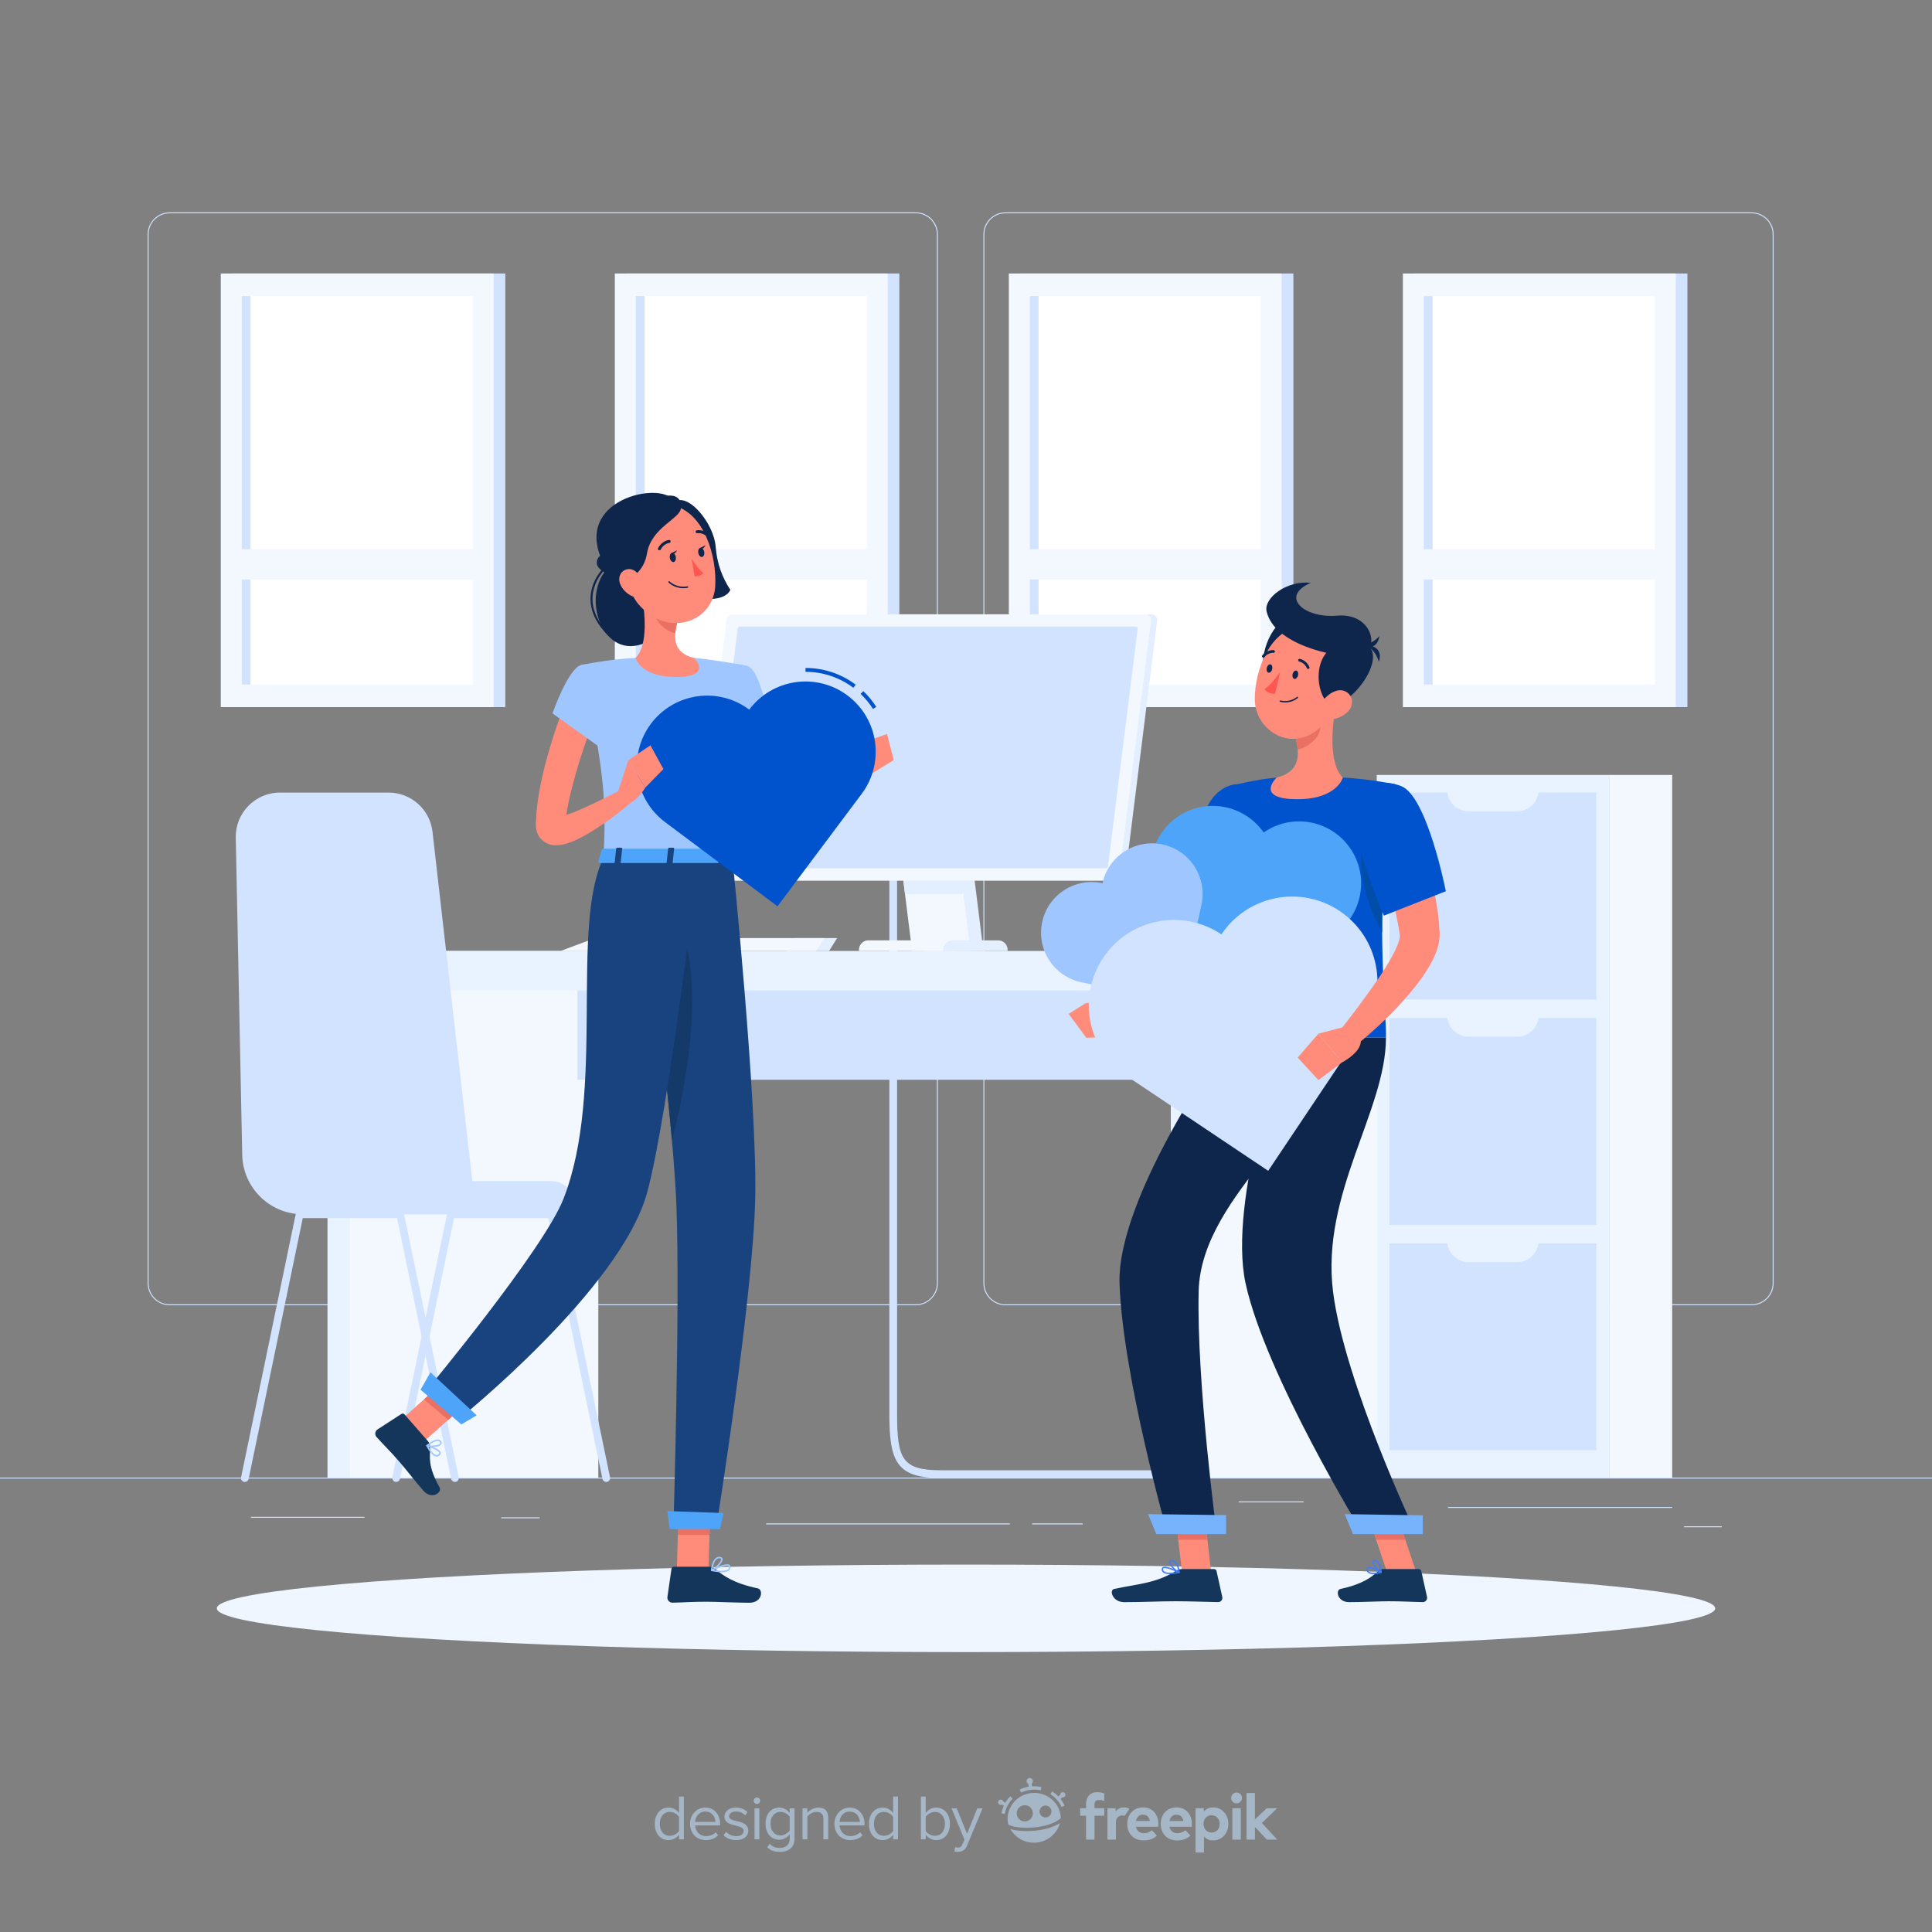 <?xml version="1.0" encoding="utf-8"?>
<!-- Generator: Adobe Illustrator 27.5.0, SVG Export Plug-In . SVG Version: 6.00 Build 0)  -->
<svg version="1.1" xmlns="http://www.w3.org/2000/svg" xmlns:xlink="http://www.w3.org/1999/xlink" x="0px" y="0px"
	 viewBox="0 0 500 500" style="enable-background:new 0 0 500 500;" xml:space="preserve">
<rect x="0" y="0" width="500" height="500" fill="#808080" stroke="none"/>
<g id="Background_2">
	<g>
		<g>
			<g>
				<g>
					<rect y="382.398" style="fill:#D1E3FF;" width="500" height="0.25"/>
					<rect x="374.737" y="390" style="fill:#D1E3FF;" width="58.019" height="0.25"/>
					<rect x="435.833" y="395" style="fill:#D1E3FF;" width="9.753" height="0.25"/>
					<rect x="267.111" y="394.264" style="fill:#D1E3FF;" width="13.098" height="0.25"/>
					<rect x="198.265" y="394.264" style="fill:#D1E3FF;" width="63.088" height="0.25"/>
					<rect x="129.713" y="392.681" style="fill:#D1E3FF;" width="9.962" height="0.25"/>
					<rect x="320.566" y="388.563" style="fill:#D1E3FF;" width="16.795" height="0.25"/>
					<rect x="64.932" y="392.556" style="fill:#D1E3FF;" width="29.402" height="0.25"/>
					<path style="fill:#D1E3FF;" d="M237.014,337.8H43.915c-3.147,0-5.708-2.561-5.708-5.708V60.66c0-3.147,2.561-5.708,5.708-5.708
						h193.099c3.146,0,5.707,2.561,5.707,5.708v271.432C242.721,335.239,240.16,337.8,237.014,337.8z M43.915,55.203
						c-3.01,0-5.458,2.448-5.458,5.458v271.432c0,3.01,2.448,5.458,5.458,5.458h193.099c3.009,0,5.457-2.448,5.457-5.458V60.66
						c0-3.009-2.448-5.458-5.457-5.458H43.915z"/>
					<path style="fill:#D1E3FF;" d="M453.31,337.8H260.212c-3.146,0-5.707-2.561-5.707-5.708V60.66c0-3.147,2.561-5.708,5.707-5.708
						H453.31c3.148,0,5.708,2.561,5.708,5.708v271.432C459.019,335.239,456.458,337.8,453.31,337.8z M260.212,55.203
						c-3.009,0-5.457,2.448-5.457,5.458v271.432c0,3.01,2.448,5.458,5.457,5.458H453.31c3.01,0,5.458-2.448,5.458-5.458V60.66
						c0-3.009-2.448-5.458-5.458-5.458H260.212z"/>
				</g>
			</g>
		</g>
		<g>
			<g>
				
					<rect x="84.778" y="246.111" transform="matrix(-1 -1.224647e-16 1.224647e-16 -1 239.622 628.51)" style="fill:#F3F8FF;" width="70.066" height="136.287"/>
				
					<rect x="84.778" y="246.111" transform="matrix(-1 -1.224647e-16 1.224647e-16 -1 175.333 628.51)" style="fill:#E9F3FF;" width="5.778" height="136.287"/>
				<rect x="149.444" y="250" style="fill:#D1E3FF;" width="161.333" height="29.444"/>
				<path style="fill:#D1E3FF;" d="M312.667,382.5H243.5c-11.406,0-13.334-4.12-13.334-16.5V220c0-0.552,0.448-1,1-1
					c0.552,0,1,0.448,1,1v146c0,11.585,1.334,14.5,11.334,14.5h69.167c0.553,0,1,0.447,1,1S313.22,382.5,312.667,382.5z"/>
				<rect x="84.778" y="246.111" style="fill:#E9F3FF;" width="218.222" height="10.222"/>
				
					<rect x="303" y="246.111" transform="matrix(-1 -1.224647e-16 1.224647e-16 -1 676.066 628.51)" style="fill:#F3F8FF;" width="70.066" height="136.287"/>
				
					<rect x="303" y="246.111" transform="matrix(-1 -1.224647e-16 1.224647e-16 -1 611.778 628.51)" style="fill:#E9F3FF;" width="5.778" height="136.287"/>
			</g>
			<g>
				
					<rect x="295.443" y="261.412" transform="matrix(-1.836970e-16 1 -1 -1.836970e-16 677.841 -94.887)" style="fill:#E9F3FF;" width="181.843" height="60.13"/>
				
					<rect x="359.6" y="205.116" transform="matrix(-1.836970e-16 1 -1 -1.836970e-16 618.245 -154.484)" style="fill:#D1E3FF;" width="53.529" height="53.529"/>
				
					<rect x="359.6" y="263.45" transform="matrix(-1.836970e-16 1 -1 -1.836970e-16 676.579 -96.15)" style="fill:#D1E3FF;" width="53.529" height="53.529"/>
				
					<rect x="359.6" y="321.783" transform="matrix(-1.836970e-16 1 -1 -1.836970e-16 734.912 -37.817)" style="fill:#D1E3FF;" width="53.529" height="53.529"/>
				<path style="fill:#E9F3FF;" d="M398.212,204.408L398.212,204.408h-23.695l0,0c0,3.065,2.485,5.55,5.55,5.55h12.595
					C395.727,209.958,398.212,207.473,398.212,204.408z"/>
				<path style="fill:#E9F3FF;" d="M398.212,262.741L398.212,262.741h-23.695l0,0c0,3.065,2.485,5.55,5.55,5.55h12.595
					C395.727,268.291,398.212,265.806,398.212,262.741z"/>
				<path style="fill:#E9F3FF;" d="M398.212,321.074L398.212,321.074h-23.695l0,0c0,3.065,2.485,5.55,5.55,5.55h12.595
					C395.727,326.625,398.212,324.14,398.212,321.074z"/>
				
					<rect x="333.671" y="283.314" transform="matrix(-1.836970e-16 1 -1 -1.836970e-16 716.07 -133.116)" style="fill:#F3F8FF;" width="181.843" height="16.327"/>
			</g>
			<g>
				<g>
					<g>
						<g>
							
								<rect x="60.154" y="70.78" transform="matrix(-1 -1.224647e-16 1.224647e-16 -1 190.927 253.78)" style="fill:#D1E3FF;" width="70.619" height="112.22"/>
							
								<rect x="57.138" y="70.78" transform="matrix(-1 -1.224647e-16 1.224647e-16 -1 184.895 253.78)" style="fill:#F3F8FF;" width="70.619" height="112.22"/>
							
								<rect x="42.175" y="96.993" transform="matrix(-1.836970e-16 1 -1 -1.836970e-16 219.338 34.442)" style="fill:#FFFFFF;" width="100.545" height="59.793"/>
							
								<rect x="13.419" y="125.75" transform="matrix(-1.836970e-16 1 -1 -1.836970e-16 190.581 63.199)" style="fill:#D1E3FF;" width="100.545" height="2.28"/>
							
								<rect x="59.377" y="142.13" transform="matrix(-1 -1.224647e-16 1.224647e-16 -1 184.895 292.096)" style="fill:#F3F8FF;" width="66.141" height="7.837"/>
						</g>
					</g>
				</g>
				<g>
					<g>
						<g>
							
								<rect x="162.13" y="70.78" transform="matrix(-1 -1.224647e-16 1.224647e-16 -1 394.879 253.78)" style="fill:#D1E3FF;" width="70.619" height="112.22"/>
							
								<rect x="159.114" y="70.78" transform="matrix(-1 -1.224647e-16 1.224647e-16 -1 388.848 253.78)" style="fill:#F3F8FF;" width="70.619" height="112.22"/>
							
								<rect x="144.151" y="96.993" transform="matrix(-1.836970e-16 1 -1 -1.836970e-16 321.314 -67.534)" style="fill:#FFFFFF;" width="100.545" height="59.793"/>
							
								<rect x="115.395" y="125.75" transform="matrix(-1.836970e-16 1 -1 -1.836970e-16 292.557 -38.777)" style="fill:#D1E3FF;" width="100.545" height="2.28"/>
							
								<rect x="161.353" y="142.13" transform="matrix(-1 -1.224647e-16 1.224647e-16 -1 388.848 292.096)" style="fill:#F3F8FF;" width="66.141" height="7.837"/>
						</g>
					</g>
				</g>
				<g>
					<g>
						<g>
							
								<rect x="264.106" y="70.78" transform="matrix(-1 -1.224647e-16 1.224647e-16 -1 598.831 253.78)" style="fill:#D1E3FF;" width="70.619" height="112.22"/>
							
								<rect x="261.09" y="70.78" transform="matrix(-1 -1.224647e-16 1.224647e-16 -1 592.799 253.78)" style="fill:#F3F8FF;" width="70.619" height="112.22"/>
							
								<rect x="246.127" y="96.993" transform="matrix(-1.836970e-16 1 -1 -1.836970e-16 423.29 -169.51)" style="fill:#FFFFFF;" width="100.545" height="59.793"/>
							
								<rect x="217.37" y="125.75" transform="matrix(-1.836970e-16 1 -1 -1.836970e-16 394.533 -140.753)" style="fill:#D1E3FF;" width="100.545" height="2.28"/>
							
								<rect x="263.329" y="142.13" transform="matrix(-1 -1.224647e-16 1.224647e-16 -1 592.799 292.096)" style="fill:#F3F8FF;" width="66.141" height="7.837"/>
						</g>
					</g>
				</g>
				<g>
					<g>
						<g>
							
								<rect x="366.082" y="70.78" transform="matrix(-1 -1.224647e-16 1.224647e-16 -1 802.783 253.78)" style="fill:#D1E3FF;" width="70.619" height="112.22"/>
							
								<rect x="363.066" y="70.78" transform="matrix(-1 -1.224647e-16 1.224647e-16 -1 796.751 253.78)" style="fill:#F3F8FF;" width="70.619" height="112.22"/>
							
								<rect x="348.103" y="96.993" transform="matrix(-1.836970e-16 1 -1 -1.836970e-16 525.266 -271.486)" style="fill:#FFFFFF;" width="100.545" height="59.793"/>
							
								<rect x="319.346" y="125.75" transform="matrix(-1.836970e-16 1 -1 -1.836970e-16 496.509 -242.729)" style="fill:#D1E3FF;" width="100.545" height="2.28"/>
							
								<rect x="365.305" y="142.13" transform="matrix(-1 -1.224647e-16 1.224647e-16 -1 796.751 292.096)" style="fill:#F3F8FF;" width="66.141" height="7.837"/>
						</g>
					</g>
				</g>
			</g>
			<g>
				<polygon style="fill:#E3EEFF;" points="239.398,246.111 254.514,246.111 250.837,216.69 235.72,216.69 				"/>
				<polygon style="fill:#F3F8FF;" points="236.055,246.111 251.172,246.111 247.495,216.69 232.378,216.69 				"/>
				<polygon style="fill:#E3EEFF;" points="203.629,246.111 214.557,246.111 216.655,242.778 205.727,242.778 				"/>
				<polygon style="fill:#F3F8FF;" points="145.071,246.111 211.217,246.111 213.315,242.778 153.987,242.778 				"/>
				<path style="fill:#E3EEFF;" d="M287.333,237.667h-4.778c-4.664,0-8.444,3.781-8.444,8.444l0,0h21.667l0,0
					C295.778,241.447,291.997,237.667,287.333,237.667z"/>
				<polygon style="fill:#E3EEFF;" points="234.217,231.4 249.333,231.4 247.495,216.69 232.378,216.69 				"/>
				<path style="fill:#E3EEFF;" d="M289.762,227.879h-106.93c-0.892,0-1.581-0.781-1.471-1.666l8.24-65.926
					c0.093-0.742,0.723-1.299,1.471-1.299h106.93c0.892,0,1.582,0.782,1.471,1.666l-8.24,65.925
					C291.141,227.322,290.51,227.879,289.762,227.879z"/>
				<path style="fill:#F3F8FF;" d="M288.173,227.879h-106.93c-0.892,0-1.582-0.781-1.471-1.666l8.24-65.926
					c0.093-0.742,0.723-1.299,1.471-1.299h106.93c0.892,0,1.582,0.782,1.471,1.666l-8.24,65.925
					C289.552,227.322,288.921,227.879,288.173,227.879z"/>
				<path style="fill:#D1E3FF;" d="M183.222,224.235l7.713-61.706c0.026-0.207,0.202-0.363,0.411-0.363h102.678
					c0.249,0,0.442,0.219,0.411,0.466l-7.714,61.706c-0.026,0.208-0.202,0.363-0.411,0.363H183.633
					C183.384,224.701,183.191,224.482,183.222,224.235z"/>
				<path style="fill:#F3F8FF;" d="M244.468,243.354H224.75c-1.354,0-2.452,1.098-2.452,2.452v0.305h24.621v-0.305
					C246.919,244.451,245.822,243.354,244.468,243.354z"/>
				<path style="fill:#E3EEFF;" d="M258.32,243.354h-11.799c-1.354,0-2.452,1.098-2.452,2.452v0.305h16.703v-0.305
					C260.772,244.451,259.675,243.354,258.32,243.354z"/>
			</g>
			<g>
				<path style="fill:#D1E3FF;" d="M123.222,314.255h-44.82c-8.557,0-15.542-6.844-15.716-15.399l-1.671-82.056
					c-0.131-6.413,5.033-11.683,11.447-11.683h28.096c5.822,0,10.716,4.368,11.376,10.153L123.222,314.255z"/>
				<path style="fill:#D1E3FF;" d="M142.639,305.667H98.778v8.588h47.761c1.236,0,2.238-1.002,2.238-2.238v-0.211
					C148.778,308.415,146.029,305.667,142.639,305.667z"/>
				<path style="fill:#D1E3FF;" d="M156.896,383.523c-0.464,0-0.88-0.324-0.978-0.797l-14.008-67.472h-24.396l-14.007,67.472
					c-0.112,0.541-0.644,0.884-1.182,0.776c-0.541-0.112-0.888-0.642-0.776-1.183l14.173-68.269
					c0.096-0.464,0.505-0.797,0.979-0.797h26.022c0.474,0,0.883,0.333,0.979,0.797l14.173,68.269
					c0.112,0.541-0.235,1.07-0.776,1.183C157.032,383.517,156.964,383.523,156.896,383.523z"/>
				<path style="fill:#D1E3FF;" d="M117.739,383.523c-0.464,0-0.88-0.324-0.978-0.797l-14.008-67.472H78.358L64.35,382.727
					c-0.113,0.541-0.645,0.884-1.182,0.776c-0.541-0.112-0.888-0.642-0.776-1.183l14.173-68.269
					c0.096-0.464,0.505-0.797,0.979-0.797h26.022c0.474,0,0.883,0.333,0.979,0.797l14.173,68.269
					c0.112,0.541-0.235,1.07-0.776,1.183C117.875,383.517,117.807,383.523,117.739,383.523z"/>
			</g>
		</g>
	</g>
</g>
<g id="Background_1" style="display:none;">
	<path style="display:inline;opacity:0.4;fill:#D4E8FF;" d="M272.949,148.703c-41.808,13.579-75.417-55.882-114.225-63.485
		c-43.723-8.566-70.799,24.81-74.075,66.353c-6.856,86.961,73.781,176.8,155.323,193.713
		C326.448,363.22,394.59,279.45,398.46,197.904c1.561-32.896-6.887-88.499-43.704-101.816
		C302.232,77.088,310.321,136.565,272.949,148.703z"/>
</g>
<g id="Objects">
	<g>
		<ellipse style="fill:#F0F6FF;" cx="250" cy="416.238" rx="193.889" ry="11.323"/>
		<g>
			<g>
				<path style="fill:#FF8B7B;" d="M218.733,199.782c-1.773,1.663-3.624,3.347-5.469,4.945c-1.837,1.614-3.74,3.139-5.648,4.501
					c-0.95,0.681-1.911,1.314-2.852,1.834c-0.811,0.458-1.636,0.828-2.259,0.994l-0.13-0.34l-0.628-1.643
					c-1.561-4.457-2.74-9.136-3.651-13.894c-0.474-2.375-0.808-4.786-1.167-7.188c-0.343-2.382-0.618-4.876-0.827-7.157
					l-8.366,0.524c0.155,2.729,0.474,5.227,0.829,7.819c0.356,2.569,0.839,5.117,1.388,7.661c1.075,5.087,2.558,10.134,4.602,15.056
					l0.824,1.833l0.206,0.458l0.103,0.229c0.034,0.074,0.06,0.138,0.142,0.295c0.262,0.523,0.598,1.075,1.076,1.615
					c0.479,0.533,1.081,1.052,1.79,1.413c0.692,0.361,1.457,0.598,2.135,0.67c1.386,0.163,2.462-0.082,3.369-0.351
					c1.781-0.585,3.052-1.385,4.251-2.2c1.177-0.831,2.228-1.707,3.232-2.604c3.942-3.649,7.214-7.545,10.222-11.789
					L218.733,199.782z"/>
				<path style="fill:#9FC6FF;" d="M193.441,172.367c3.379,0.86,5.743,14.766,5.743,14.766l-9.312,6.333
					c0,0-8.928-14.028-6.328-17.743C186.251,171.852,188.51,171.111,193.441,172.367z"/>
				<polygon style="fill:#77B3FC;" points="193.136,175.472 195.732,189.488 190.498,193.037 				"/>
				<path style="fill:#FF8B7B;" d="M218.64,199.262l4.429-6.996l2.512,7.95c0,0-3.633,3.81-6.918,2.902L218.64,199.262z"/>
				<polygon style="fill:#FF8B7B;" points="229.562,189.953 231.305,196.722 225.581,200.217 223.069,192.267 				"/>
				<polygon style="fill:#FF8B7B;" points="175.159,406.415 183.358,406.415 183.905,387.429 175.706,387.429 				"/>
				<polygon style="fill:#FF8B7B;" points="102.812,368.332 109.06,373.64 123.361,360.876 117.112,355.568 				"/>
				<path style="fill:#14365B;" d="M110.773,373.004l-6.06-6.937c-0.22-0.252-0.575-0.304-0.852-0.124l-6.179,4.005
					c-0.641,0.415-0.752,1.376-0.233,1.949c2.155,2.382,3.315,3.423,5.98,6.474c1.64,1.877,3.84,4.789,6.104,7.38
					c2.215,2.535,4.947,0.491,4.237-0.791c-3.187-5.748-2.419-7.766-2.474-10.592C111.285,373.858,111.095,373.373,110.773,373.004z
					"/>
				<path style="fill:#14365B;" d="M183.639,405.466h-9.211c-0.335,0-0.607,0.233-0.654,0.56l-1.049,7.288
					c-0.109,0.756,0.541,1.471,1.314,1.458c3.211-0.055,4.759-0.244,8.809-0.244c2.492,0,7.646,0.259,11.088,0.259
					c3.366,0,3.625-3.403,2.192-3.711c-6.425-1.382-8.954-3.288-11.118-5.105C184.619,405.642,184.129,405.466,183.639,405.466z"/>
				<g>
					<polygon style="fill:#EA7063;" points="183.903,387.434 183.623,397.221 175.42,397.221 175.701,387.434 					"/>
					<polygon style="fill:#EA7063;" points="117.107,355.57 123.358,360.88 115.984,367.457 109.732,362.147 					"/>
				</g>
				<path style="fill:#9FC6FF;" d="M193.441,172.367c0,0,3.906,1.376-3.918,49.483c-13.213,0-26.869,0-33.298,0
					c0.559-13.552,0.575-21.909-5.903-49.721c0,0,6.977-1.518,14.14-1.863c5.603-0.27,10.194-0.449,15.12,0.001
					C186.076,170.859,193.441,172.367,193.441,172.367z"/>
				<path style="fill:#0F264C;" d="M157.065,147.275c-7.018,7.787-0.518,25.303,11.389,18.342
					c11.907-6.96,1.438-13.588,1.438-13.588L157.065,147.275z"/>
				<path style="fill:#0F264C;" d="M157.64,164.639c-0.066,0-0.132-0.025-0.183-0.076c-3.156-3.146-4.716-6.444-4.637-9.803
					c0.113-4.809,3.523-7.959,3.669-8.091c0.104-0.097,0.27-0.089,0.365,0.018c0.096,0.105,0.088,0.269-0.017,0.365
					c-0.034,0.031-3.395,3.141-3.499,7.726c-0.073,3.209,1.436,6.378,4.485,9.419c0.102,0.101,0.102,0.265,0.001,0.366
					C157.772,164.614,157.706,164.639,157.64,164.639z"/>
				<path style="fill:#0F264C;" d="M173.25,132.091c-0.818,2.67,5.324,7.469,3.801,14.231c-0.812,3.604,0.721,7.04,2.426,8
					c1.704,0.959,8.212,1.422,9.541-1.671c-2.06-3.099-3.458-6.779-3.795-11.086C184.647,134.21,175.515,124.696,173.25,132.091z"/>
				<path style="fill:#0F264C;" d="M174.126,129.464c-2.853-5.004-26.267-0.401-17.994,16.249
					C164.405,162.362,174.126,129.464,174.126,129.464z"/>
				<path style="fill:#FF8B7B;" d="M165.96,153.241c0.954,4.865,1.906,13.779-1.498,17.025c0,0,1.33,4.935,10.37,4.935
					c9.94,0,4.75-4.934,4.75-4.934c-5.425-1.296-5.285-5.321-4.34-9.101L165.96,153.241z"/>
				<path style="fill:#EA7063;" d="M169.744,156.474l5.494,4.687c-0.227,0.895-0.403,1.802-0.466,2.684
					c-2.072-0.3-4.919-2.575-5.139-4.745C169.522,158.019,169.568,156.978,169.744,156.474z"/>
				<path style="fill:#FF8B7B;" d="M160.829,144.317c1.908,7.91,2.546,11.299,7.312,14.688c7.169,5.098,16.468,1.025,16.962-7.296
					c0.445-7.489-2.749-19.167-11.141-20.963C165.694,128.977,158.921,136.407,160.829,144.317z"/>
				<path style="fill:#19437F;" d="M189.523,221.85c0,0,6.467,63.156,5.93,88.158c-0.559,26.006-10.088,85.318-10.088,85.318
					h-11.086c0,0,1.755-57.792,0.775-83.333c-1.068-27.844-9.913-90.143-9.913-90.143H189.523z"/>
				<polygon style="fill:#4EA4F9;" points="173.317,395.723 186.325,395.723 187.279,391.573 172.712,391.066 				"/>
				<path style="fill:#133A68;" d="M175.16,237.564c8.178,16.452,1.642,46.465-1.25,57.631c-1.483-16.77-3.983-37.27-5.933-52.324
					C169.216,234.354,171.388,229.978,175.16,237.564z"/>
				<path style="fill:#19437F;" d="M180.729,221.85c0,0-7.543,65.659-13.239,86.738c-6.763,25.026-48.771,58.707-48.771,58.707
					l-8.521-7.238c0,0,30.447-36.586,35.618-49.771c11.035-28.139,1.589-70.073,10.408-88.436L180.729,221.85z"/>
				<polygon style="fill:#4EA4F9;" points="108.838,359.668 119.409,368.647 123.358,366.28 111.399,355.157 				"/>
				<path style="fill:#0F264C;" d="M173.355,144.404c0.115,0.651,0.554,1.118,0.979,1.043c0.426-0.075,0.677-0.664,0.562-1.316
					c-0.115-0.651-0.554-1.118-0.98-1.043C173.491,143.164,173.24,143.753,173.355,144.404z"/>
				<path style="fill:#0F264C;" d="M180.715,143.1c0.115,0.651,0.554,1.118,0.979,1.042c0.426-0.075,0.677-0.664,0.562-1.316
					c-0.115-0.651-0.554-1.118-0.98-1.042C180.851,141.86,180.6,142.449,180.715,143.1z"/>
				<path style="fill:#0F264C;" d="M181.095,141.854l1.484-0.728C182.579,141.126,181.993,142.49,181.095,141.854z"/>
				<path style="fill:#FF5652;" d="M178.968,144.564c0,0,1.602,2.608,3.057,3.745c-0.717,0.955-2.244,0.847-2.244,0.847
					L178.968,144.564z"/>
				<path style="fill:#0F264C;" d="M176.835,152.225c-2.381,0-3.741-1.418-3.806-1.487c-0.073-0.078-0.069-0.201,0.009-0.274
					c0.078-0.073,0.201-0.069,0.274,0.009c0.017,0.018,1.706,1.776,4.563,1.271c0.103-0.018,0.205,0.052,0.225,0.158
					c0.019,0.105-0.052,0.206-0.158,0.225C177.553,152.194,177.183,152.225,176.835,152.225z"/>
				<path style="fill:#0F264C;" d="M176.227,131.521c-0.23,2.783-7.715,4.961-8.808,11.806c-0.582,3.648-3.281,6.271-5.22,6.529
					c-1.454,0.194-5.313-0.874-7.189-2.839c-0.906-0.949-0.674-2.501,0.4-3.254c2.736-1.919,5.637-4.267,6.185-7.885
					C162.242,131.607,176.865,123.813,176.227,131.521z"/>
				<path style="fill:#FF8B7B;" d="M160.492,151.13c0.636,1.562,1.935,2.685,3.221,3.202c1.935,0.778,3.13-0.897,2.783-2.842
					c-0.312-1.751-1.695-4.265-3.728-4.215C160.764,147.325,159.764,149.344,160.492,151.13z"/>
				<path style="fill:#0F264C;" d="M170.648,142.429c-0.059,0-0.12-0.014-0.176-0.043c-0.191-0.098-0.267-0.331-0.169-0.522
					c0.978-1.913,2.758-2.122,2.833-2.13c0.216-0.02,0.405,0.132,0.427,0.345c0.022,0.213-0.131,0.404-0.344,0.427
					c-0.07,0.008-1.448,0.191-2.225,1.711C170.926,142.352,170.79,142.429,170.648,142.429z"/>
				<path style="fill:#0F264C;" d="M183.388,139.123c-0.103,0-0.205-0.04-0.281-0.12c-1.184-1.239-2.563-1.01-2.622-1.002
					c-0.206,0.04-0.413-0.102-0.45-0.313c-0.039-0.21,0.099-0.412,0.309-0.451c0.074-0.014,1.84-0.324,3.325,1.23
					c0.148,0.155,0.143,0.401-0.012,0.549C183.581,139.087,183.485,139.123,183.388,139.123z"/>
				<path style="fill:#FF8B7B;" d="M160.947,204.285c-4.027,2.035-8.12,4.155-12.124,5.79c-0.765,0.312-1.52,0.582-2.251,0.822
					c0.073-0.469,0.152-0.941,0.226-1.41c0.387-2.114,0.843-4.248,1.425-6.381c0.541-2.136,1.171-4.275,1.831-6.405
					c1.36-4.233,2.855-8.549,4.43-12.637l-7.76-3.172c-1.832,4.454-3.335,8.841-4.651,13.407c-1.31,4.55-2.419,9.184-3.032,14.053
					c-0.124,1.232-0.27,2.448-0.304,3.723l-0.043,0.945c-0.008,0.157-0.068,1.004,0.149,1.886c0.11,0.459,0.303,0.981,0.62,1.495
					c0.316,0.515,0.768,1.009,1.248,1.354c0.989,0.715,1.917,0.9,2.593,0.976c0.699,0.068,1.228,0.019,1.697-0.045
					c0.479-0.065,0.878-0.161,1.266-0.262c0.758-0.208,1.414-0.452,2.039-0.709c1.243-0.511,2.347-1.099,3.419-1.702
					c4.234-2.459,7.963-5.221,11.571-8.304L160.947,204.285z"/>
				<path style="fill:#9FC6FF;" d="M150.322,172.129c-3.336,1.014-7.343,12.501-7.343,12.501l12.943,9.254
					c0,0,4.72-9.589,3.318-13.901C157.78,175.492,154.129,170.971,150.322,172.129z"/>
				<path style="fill:#9FC6FF;" d="M113.012,376.961c-0.04,0-0.081-0.002-0.122-0.007c-1.035-0.118-2.043-1.754-2.553-2.719
					c-0.036-0.068-0.028-0.152,0.021-0.213c0.048-0.06,0.128-0.084,0.203-0.065c0.324,0.091,3.172,0.908,3.475,1.91
					c0.048,0.159,0.06,0.4-0.157,0.65C113.624,376.813,113.333,376.961,113.012,376.961z M110.908,374.467
					c0.725,1.262,1.468,2.038,2.026,2.102c0.236,0.026,0.45-0.072,0.651-0.305c0.108-0.125,0.099-0.218,0.079-0.284
					C113.505,375.452,112.038,374.827,110.908,374.467z"/>
				<path style="fill:#9FC6FF;" d="M111.81,374.5c-0.547,0-1.054-0.064-1.365-0.172c-0.065-0.023-0.113-0.079-0.126-0.146
					c-0.013-0.068,0.011-0.138,0.063-0.184c0.076-0.065,1.875-1.598,3.041-1.458c0.314,0.04,0.562,0.191,0.736,0.448
					c0.275,0.405,0.132,0.705,0.022,0.849C113.817,374.31,112.755,374.5,111.81,374.5z M110.929,374.052
					c0.979,0.178,2.594,0.004,2.944-0.451c0.057-0.075,0.105-0.188-0.036-0.394c-0.111-0.164-0.263-0.256-0.464-0.282
					C112.67,372.837,111.55,373.568,110.929,374.052z"/>
				<path style="fill:#9FC6FF;" d="M186.717,406.899c-0.903,0-1.884-0.155-2.581-0.294c-0.08-0.016-0.142-0.081-0.154-0.163
					c-0.012-0.081,0.03-0.161,0.103-0.199c0.369-0.192,3.633-1.863,4.642-1.312c0.194,0.106,0.308,0.285,0.329,0.517
					c0.035,0.388-0.083,0.706-0.351,0.946C188.284,406.772,187.532,406.899,186.717,406.899z M184.782,406.329
					c1.819,0.302,3.167,0.224,3.664-0.224c0.174-0.156,0.247-0.36,0.224-0.622c-0.009-0.102-0.049-0.167-0.129-0.211
					C187.996,404.978,186.124,405.685,184.782,406.329z"/>
				<path style="fill:#9FC6FF;" d="M184.174,406.609c-0.039,0-0.079-0.012-0.112-0.035c-0.056-0.04-0.087-0.106-0.081-0.175
					c0.007-0.094,0.197-2.3,1.227-3.158c0.316-0.264,0.681-0.373,1.076-0.336c0.538,0.055,0.693,0.328,0.73,0.549
					c0.151,0.929-1.782,2.696-2.759,3.138C184.228,406.603,184.202,406.609,184.174,406.609z M186.128,403.286
					c-0.247,0-0.467,0.083-0.671,0.253c-0.676,0.563-0.949,1.887-1.044,2.529c0.996-0.604,2.308-1.994,2.217-2.552
					c-0.008-0.047-0.031-0.189-0.385-0.225C186.205,403.288,186.166,403.286,186.128,403.286z"/>
				<path style="fill:#4EA4F9;" d="M155.726,219.896l-0.852,2.98c-0.117,0.231,0.157,0.467,0.542,0.467h34.27
					c0.3,0,0.549-0.147,0.568-0.336l0.3-2.98c0.021-0.206-0.24-0.381-0.568-0.381h-33.719
					C156.021,219.645,155.801,219.747,155.726,219.896z"/>
				<path style="fill:#19437F;" d="M160.255,223.666h-0.903c-0.18,0-0.317-0.093-0.304-0.206l0.423-3.872
					c0.012-0.113,0.17-0.206,0.35-0.206h0.903c0.18,0,0.317,0.093,0.304,0.206l-0.424,3.872
					C160.592,223.573,160.435,223.666,160.255,223.666z"/>
				<path style="fill:#19437F;" d="M187.149,223.666h-0.903c-0.18,0-0.317-0.093-0.305-0.206l0.423-3.872
					c0.012-0.113,0.17-0.206,0.35-0.206h0.903c0.18,0,0.317,0.093,0.304,0.206l-0.423,3.872
					C187.487,223.573,187.329,223.666,187.149,223.666z"/>
				<path style="fill:#19437F;" d="M173.702,223.666h-0.903c-0.18,0-0.317-0.093-0.304-0.206l0.424-3.872
					c0.012-0.113,0.17-0.206,0.349-0.206h0.903c0.18,0,0.317,0.093,0.305,0.206l-0.423,3.872
					C174.039,223.573,173.882,223.666,173.702,223.666z"/>
				<path style="fill:#0053CC;" d="M220.845,177.994c-3.605-2.699-7.885-4.125-12.377-4.125v-1c4.709,0,9.197,1.495,12.977,4.324
					L220.845,177.994z"/>
				<path style="fill:#0053CC;" d="M225.931,183.476c-0.899-1.419-1.977-2.729-3.204-3.894l0.688-0.725
					c1.286,1.222,2.417,2.596,3.36,4.083L225.931,183.476z"/>
				<path style="fill:#0053CC;" d="M168.458,187.313c6.016-8.037,17.408-9.675,25.445-3.659c6.016-8.036,17.408-9.675,25.445-3.659
					c8.037,6.016,9.674,17.408,3.658,25.445l-21.786,29.103l-29.103-21.786C164.08,206.741,162.442,195.349,168.458,187.313z"/>
				<path style="fill:#FF8B7B;" d="M159.858,205.156l2.752-8.419l4.39,7.088c0,0-2.584,4.587-5.992,4.514L159.858,205.156z"/>
				<polygon style="fill:#FF8B7B;" points="168.334,192.896 171.689,199.029 167,203.824 162.61,196.736 				"/>
				<path style="fill:#0F264C;" d="M173.735,143.158l1.484-0.728C175.219,142.43,174.633,143.794,173.735,143.158z"/>
			</g>
			<g>
				<polygon style="fill:#FF8B7B;" points="313.445,406.937 305.901,406.937 303.894,389.467 311.438,389.467 				"/>
				<polygon style="fill:#FF8B7B;" points="366.535,406.937 358.991,406.937 353.113,389.467 360.657,389.467 				"/>
				<path style="fill:#14365B;" d="M357.984,406.064l9.197,0c0.308,0,0.576,0.214,0.642,0.515l1.49,6.706
					c0.155,0.696-0.392,1.354-1.104,1.342c-2.959-0.051-5.118-0.224-8.846-0.224c-2.293,0-7.017,0.238-10.184,0.238
					c-3.097,0-3.58-3.131-2.284-3.415c5.813-1.272,8.002-3.025,9.863-4.698C357.095,406.226,357.533,406.064,357.984,406.064z"/>
				<path style="fill:#14365B;" d="M305.954,406.064h8.239c0.308,0,0.576,0.214,0.642,0.515l1.49,6.706
					c0.155,0.695-0.373,1.354-1.085,1.342c-2.972-0.05-7.266-0.225-11.002-0.225c-4.368,0-8.14,0.238-13.262,0.238
					c-3.097,0-3.957-3.131-2.66-3.415c5.902-1.291,10.721-1.429,15.82-4.574C304.691,406.31,305.303,406.064,305.954,406.064z"/>
				<path style="fill:#FF8B7B;" d="M325.254,212.279c-0.75,5.843-1.572,11.713-2.443,17.55l-2.615,17.76
					c-0.397,2.206-1.315,4.318-2.531,6.034c-1.214,1.725-2.653,3.096-4.125,4.229c-2.971,2.239-6.097,3.585-9.177,4.641
					c-3.095,1.027-6.185,1.71-9.274,2.18c-1.545,0.234-3.092,0.395-4.636,0.526c-1.56,0.134-3.056,0.213-4.7,0.211l-0.511-5.641
					c2.689-0.619,5.54-1.34,8.21-2.226c2.693-0.86,5.318-1.842,7.74-3.008c2.418-1.149,4.65-2.525,6.286-4.046
					c0.81-0.757,1.453-1.548,1.871-2.306c0.408-0.766,0.622-1.466,0.689-2.193l0.29-4.206c0.102-1.5,0.241-2.989,0.371-4.481
					c0.265-2.98,0.557-5.953,0.889-8.918c0.649-5.935,1.421-11.829,2.347-17.737L325.254,212.279z"/>
				<path style="fill:#0053CC;" d="M327.74,208.493c2.542,6.75-3.547,29.373-3.547,29.373l-16.76-8.38c0,0,0.79-11.28,4.622-19.95
					C315.928,200.773,324.95,201.086,327.74,208.493z"/>
				<path style="fill:#FF8B7B;" d="M289.253,259.05l-8.232,0.546l3.846,8.836c0,0,5.282-0.003,6.778-5.29L289.253,259.05z"/>
				<polygon style="fill:#FF8B7B;" points="276.573,262.386 281.136,268.572 284.866,268.432 281.021,259.596 				"/>
				<g>
					<polygon style="fill:#EA7063;" points="303.896,389.472 304.929,398.477 312.477,398.477 311.443,389.472 					"/>
					<polygon style="fill:#EA7063;" points="360.66,389.472 353.113,389.472 356.147,398.477 363.694,398.477 					"/>
				</g>
				<path style="fill:#0053CC;" d="M318.781,203.331c0,0-8.904,22.781-0.447,65.206c12.158,0,34.434,0,40.35,0
					c0.278-6.194-3.614-36.41,2.36-65.595c0,0-6.916-1.388-13.507-1.706c-5.156-0.249-12.62-0.413-17.153,0.001
					C324.41,201.782,318.781,203.331,318.781,203.331z"/>
				<path style="fill:#004DAA;" d="M352.823,216.889c1.315-6.658,3.883-5.508,6.316-2.226c-1.16,9.391-1.481,18.544-1.439,26.61
					C356.043,238.446,350.617,228.051,352.823,216.889z"/>
				<path style="fill:#FF8B7B;" d="M345.839,181.923c-1.082,5.519-2.162,15.631,1.7,19.314c0,0-1.509,5.598-11.764,5.598
					c-11.276,0-5.389-5.598-5.389-5.598c6.154-1.47,5.996-6.036,4.923-10.324L345.839,181.923z"/>
				<path style="fill:#EA7063;" d="M341.546,185.591l-6.232,5.317c0.257,1.015,0.457,2.044,0.529,3.045
					c2.351-0.34,5.581-2.921,5.831-5.382C341.797,187.343,341.746,186.163,341.546,185.591z"/>
				<path style="fill:#0F264C;" d="M332.447,160.732c-3.923,0.927-8.066,12.347-3.784,15.5
					C332.944,179.384,339.878,158.976,332.447,160.732z"/>
				<path style="fill:#FF8B7B;" d="M347.438,175.402c-2.19,7.16-3.108,11.462-7.673,14.311c-6.867,4.286-15.038-1.194-15.032-8.864
					c0.006-6.904,3.586-17.452,11.393-18.637C343.818,161.043,349.628,168.242,347.438,175.402z"/>
				<path style="fill:#0F264C;" d="M345.223,182.401c-4.216,0.659-7.531-14.962,3.528-16.213
					C362.159,164.672,352.038,181.336,345.223,182.401z"/>
				<path style="fill:#0F264C;" d="M350.555,169.912c-5.286,0.098-20.758-3.072-22.755-11.653c-0.82-3.522,5.275-8.119,11.413-7.424
					c-8.112,3.557-1.738,9.246,6.857,8.492C355.901,158.463,357.699,169.779,350.555,169.912z"/>
				<path style="fill:#0F264C;" d="M352.908,166.92c0,0,5.344-0.391,3.962,4.37C356.352,169.734,355.512,167.765,352.908,166.92z"/>
				<path style="fill:#0F264C;" d="M351.485,166.747c0,0,4.584,2.773,5.513-2.096C355.832,165.802,354.189,167.176,351.485,166.747z
					"/>
				<path style="fill:#FF8B7B;" d="M348.798,184.199c-1.432,1.423-3.387,2.053-5.046,2.021c-2.495-0.048-3.028-2.452-1.736-4.433
					c1.163-1.783,3.862-3.906,6.078-2.899C350.278,179.881,350.435,182.572,348.798,184.199z"/>
				<path style="fill:#0F264C;" d="M318.335,268.537c0,0-29.419,40.768-28.598,63.774c0.853,23.929,12.362,64.422,12.362,64.422
					h12.78c0,0-5.233-39.095-4.664-62.595c0.62-25.62,34.644-45.836,34.644-65.601C332.382,268.537,318.335,268.537,318.335,268.537
					z"/>
				<path style="fill:#0F264C;" d="M332.649,268.537c0,0-14.991,42.017-10.291,63.615c5.147,23.652,30.24,64.581,30.24,64.581
					h13.817c0,0-18.488-39.018-21.425-62.437c-3.188-25.416,13.695-46.858,13.695-65.759
					C343.233,268.537,332.649,268.537,332.649,268.537z"/>
				<polygon style="fill:#77B3FC;" points="350.153,397.032 368.216,397.032 368.216,392.171 348.025,391.855 				"/>
				<polygon style="fill:#77B3FC;" points="299.246,397.032 317.308,397.032 317.308,392.113 297.117,391.855 				"/>
				<path style="fill:#0F264C;" d="M335.928,174.788c-0.142,0.592-0.571,0.996-0.957,0.903c-0.387-0.093-0.585-0.648-0.443-1.239
					c0.142-0.592,0.571-0.996,0.957-0.903S336.07,174.197,335.928,174.788z"/>
				<path style="fill:#0F264C;" d="M329.24,173.183c-0.142,0.592-0.571,0.996-0.957,0.903c-0.387-0.093-0.585-0.648-0.443-1.239
					c0.142-0.592,0.571-0.996,0.957-0.903C329.184,172.037,329.382,172.592,329.24,173.183z"/>
				<path style="fill:#FF5652;" d="M331.296,173.988c0,0-2.164,3.091-4.041,4.382c0.812,1.228,2.699,1.209,2.699,1.209
					L331.296,173.988z"/>
				<path style="fill:#0F264C;" d="M332.626,181.789c-0.414,0-0.861-0.048-1.34-0.163c-0.096-0.023-0.154-0.12-0.132-0.215
					c0.022-0.096,0.112-0.158,0.216-0.132c2.589,0.625,4.246-0.9,4.261-0.915c0.073-0.069,0.185-0.064,0.253,0.007
					c0.067,0.072,0.064,0.185-0.007,0.252C335.816,180.68,334.617,181.789,332.626,181.789z"/>
				<path style="fill:#0F264C;" d="M338.545,173.125c-0.138,0-0.268-0.08-0.327-0.214c-0.639-1.46-1.936-1.692-1.948-1.694
					c-0.195-0.033-0.326-0.217-0.294-0.411c0.033-0.195,0.22-0.33,0.411-0.294c0.069,0.012,1.693,0.302,2.485,2.113
					c0.079,0.181-0.003,0.392-0.184,0.471C338.642,173.115,338.593,173.125,338.545,173.125z"/>
				<path style="fill:#4EA4F9;" d="M304.689,211.447c7.276-5.065,17.279-3.274,22.344,4.002c7.275-5.065,17.279-3.274,22.344,4.001
					c5.065,7.275,3.273,17.279-4.002,22.344l-26.345,18.342l-18.342-26.345C295.623,226.516,297.415,216.512,304.689,211.447z"/>
				<path style="fill:#9FC6FF;" d="M269.724,238.582c1.544-7.073,8.528-11.555,15.601-10.011
					c1.544-7.072,8.528-11.555,15.601-10.011c7.073,1.544,11.554,8.529,10.011,15.601l-5.59,25.612l-25.612-5.59
					C272.663,252.639,268.181,245.654,269.724,238.582z"/>
				<path style="fill:#D1E3FF;" d="M285.507,247.865c6.779-10.12,20.477-12.829,30.597-6.051
					c6.778-10.12,20.477-12.829,30.597-6.051c10.12,6.778,12.828,20.477,6.05,30.597l-24.546,36.647l-36.647-24.546
					C281.439,271.684,278.73,257.985,285.507,247.865z"/>
				<path style="fill:#0F264C;" d="M326.947,170.193c-0.08,0-0.16-0.027-0.227-0.082c-0.152-0.125-0.175-0.35-0.05-0.503
					c1.253-1.525,2.899-1.365,2.966-1.357c0.196,0.021,0.338,0.198,0.316,0.395c-0.022,0.196-0.202,0.339-0.393,0.316
					c-0.063-0.009-1.339-0.114-2.336,1.101C327.152,170.149,327.051,170.193,326.947,170.193z"/>
				<path style="fill:#FF8B7B;" d="M363.924,208.812c0.652,1.398,1.193,2.641,1.718,3.973c0.529,1.311,1.032,2.628,1.522,3.951
					c0.956,2.654,1.826,5.347,2.579,8.089c0.776,2.734,1.395,5.541,1.907,8.392l0.357,2.152l0.264,2.192
					c0.098,0.724,0.14,1.477,0.193,2.221l0.077,1.117l0.019,0.279l0.017,0.464c0.013,0.356-0.006,0.667-0.025,0.988
					c-0.228,2.471-0.96,4.106-1.682,5.632c-0.741,1.504-1.556,2.812-2.396,4.062c-1.693,2.479-3.528,4.675-5.415,6.784
					c-3.798,4.203-7.836,7.942-12.198,11.476l-3.982-4.028c3.268-4.165,6.52-8.474,9.472-12.755c1.47-2.144,2.854-4.323,4.006-6.46
					c0.572-1.062,1.084-2.124,1.442-3.099c0.358-0.948,0.557-1.911,0.499-2.156c-0.009-0.018-0.008-0.045-0.02-0.028
					c-0.007-0.02,0.004,0.061-0.011-0.043l-0.035-0.226l-0.139-0.904c-0.094-0.602-0.171-1.2-0.308-1.812l-0.364-1.825l-0.424-1.837
					c-0.609-2.45-1.301-4.909-2.094-7.364c-0.801-2.45-1.646-4.903-2.557-7.337c-0.448-1.219-0.91-2.436-1.392-3.639l-1.435-3.521
					L363.924,208.812z"/>
				<path style="fill:#0053CC;" d="M362.62,203.439c6.732,2.59,11.561,27.21,11.561,27.21l-16.03,6.316
					c0,0-5.374-12.374-7.176-21.52C349.078,205.814,354.984,200.5,362.62,203.439z"/>
				<path style="fill:#407BFF;" d="M355.489,407.382c-0.574,0-1.111-0.098-1.452-0.385c-0.27-0.228-0.395-0.545-0.37-0.945
					c0.018-0.296,0.177-0.438,0.307-0.504c0.83-0.43,3.268,1.066,3.542,1.238c0.061,0.038,0.093,0.109,0.082,0.18
					c-0.012,0.071-0.065,0.129-0.135,0.146C356.939,407.237,356.188,407.382,355.489,407.382z M354.368,405.82
					c-0.093,0-0.172,0.014-0.232,0.045c-0.048,0.024-0.104,0.07-0.112,0.209c-0.018,0.285,0.061,0.497,0.242,0.649
					c0.412,0.346,1.396,0.394,2.678,0.136C356.093,406.367,354.946,405.82,354.368,405.82z"/>
				<path style="fill:#407BFF;" d="M357.421,407.116c-0.029,0-0.059-0.007-0.085-0.022c-0.781-0.424-2.29-2.077-2.131-2.918
					c0.029-0.152,0.142-0.416,0.569-0.469c0.27-0.032,0.531,0.043,0.761,0.229c0.876,0.716,1.057,2.894,1.063,2.986
					c0.006,0.065-0.025,0.128-0.08,0.163C357.488,407.106,357.455,407.116,357.421,407.116z M355.898,404.058
					c-0.026,0-0.054,0.002-0.081,0.006c-0.232,0.028-0.252,0.135-0.261,0.18c-0.095,0.497,0.867,1.746,1.643,2.335
					c-0.088-0.636-0.328-1.905-0.891-2.363C356.181,404.109,356.046,404.058,355.898,404.058z"/>
				<path style="fill:#407BFF;" d="M302.817,407.383c-0.749,0-1.441-0.116-1.834-0.464c-0.249-0.221-0.361-0.513-0.334-0.869
					c0.016-0.212,0.117-0.377,0.294-0.476c0.913-0.51,3.949,1.027,4.292,1.204c0.067,0.035,0.105,0.109,0.095,0.185
					c-0.011,0.075-0.067,0.135-0.142,0.149C304.55,407.24,303.648,407.383,302.817,407.383z M301.451,405.821
					c-0.139,0-0.252,0.021-0.333,0.065c-0.072,0.04-0.105,0.097-0.113,0.19c-0.018,0.242,0.053,0.43,0.216,0.574
					c0.465,0.412,1.705,0.483,3.371,0.207C303.549,406.361,302.166,405.821,301.451,405.821z"/>
				<path style="fill:#407BFF;" d="M305.153,407.116c-0.024,0-0.05-0.005-0.073-0.016c-0.91-0.408-2.714-2.04-2.576-2.893
					c0.032-0.2,0.174-0.45,0.666-0.5c0.366-0.037,0.698,0.065,0.99,0.307c0.96,0.787,1.163,2.82,1.171,2.906
					c0.006,0.064-0.021,0.125-0.073,0.162C305.227,407.104,305.19,407.116,305.153,407.116z M303.313,404.058
					c-0.035,0-0.071,0.002-0.107,0.006c-0.322,0.033-0.343,0.159-0.35,0.201c-0.083,0.512,1.144,1.794,2.072,2.353
					c-0.097-0.594-0.365-1.811-0.995-2.327C303.743,404.135,303.54,404.058,303.313,404.058z"/>
				<path style="fill:#FF8B7B;" d="M348.597,265.551l-7.401,1.968l6.135,7.431c0,0,5.929-3.075,4.65-6.398L348.597,265.551z"/>
				<polygon style="fill:#FF8B7B;" points="335.838,273.701 341.196,279.519 347.332,274.95 341.196,267.519 				"/>
			</g>
		</g>
	</g>
</g>
<g id="Designed_by_Freepik">
	<g>
		<g>
			<g id="XMLID_197_">
				<g id="XMLID_216_">
					<path id="XMLID_224_" style="fill:#A5B7C6;" d="M261.442,464.892c-0.49,0.502-0.91,1.054-1.255,1.646l-0.527-0.273
						c-0.076-0.337-0.396-0.569-0.746-0.528c-0.375,0.044-0.643,0.384-0.599,0.759c0.044,0.375,0.384,0.643,0.758,0.599
						c0.074-0.009,0.144-0.029,0.208-0.059l0.511,0.265c-0.284,0.627-0.49,1.289-0.611,1.975l0.845,0.149
						c0.26-1.479,0.962-2.839,2.029-3.932L261.442,464.892z"/>
					<path id="XMLID_223_" style="fill:#A5B7C6;" d="M267.656,462.285c-0.194,0-0.386,0.007-0.577,0.019l-0.083-0.709
						c0.212-0.169,0.335-0.44,0.301-0.73c-0.052-0.445-0.456-0.763-0.901-0.711c-0.445,0.052-0.763,0.455-0.711,0.901
						c0.034,0.288,0.214,0.522,0.458,0.638l0.083,0.707c-0.808,0.132-1.589,0.376-2.332,0.732l0.37,0.774
						c1.058-0.506,2.199-0.762,3.392-0.762c0.562,0,1.124,0.06,1.67,0.178l0.182-0.839
						C268.903,462.352,268.279,462.285,267.656,462.285z"/>
					<path id="XMLID_222_" style="fill:#A5B7C6;" d="M275.133,465.17c0.375-0.046,0.641-0.387,0.595-0.761
						c-0.046-0.375-0.387-0.641-0.761-0.595c-0.35,0.043-0.606,0.344-0.6,0.689l-0.471,0.411c-0.473-0.487-1.007-0.92-1.594-1.29
						l-0.458,0.726c1.284,0.809,2.288,1.955,2.903,3.313l0.782-0.354c-0.284-0.627-0.643-1.214-1.067-1.75l0.455-0.397
						C274.986,465.175,275.059,465.179,275.133,465.17z"/>
					<path id="XMLID_221_" style="fill:#A5B7C6;" d="M267.036,473.845c-0.437,0.026-0.878,0.039-1.31,0.039
						c-0.997,0-1.962-0.069-2.807-0.203c-0.442-0.07-0.958-0.176-1.438-0.331c1.185,2.107,3.476,3.539,6.102,3.539
						c3.233,0,5.959-2.17,6.737-5.1c-0.772,0.509-1.705,0.935-2.784,1.271C270.201,473.478,268.643,473.749,267.036,473.845z"/>
					<path id="XMLID_217_" style="fill:#A5B7C6;" d="M267.656,464.002c-3.796,0-6.884,3.019-6.884,6.73
						c0,0.482,0.052,0.962,0.155,1.428c0.763,0.547,3.064,1.008,6.055,0.828c3.261-0.196,5.998-1.084,7.556-2.444
						c-0.006-0.221-0.023-0.442-0.051-0.659C274.056,466.531,271.12,464.002,267.656,464.002z M265.211,471.38
						c-1.155,0-2.095-0.94-2.095-2.095c0-1.155,0.94-2.095,2.095-2.095c1.155,0,2.095,0.94,2.095,2.095
						C267.306,470.44,266.366,471.38,265.211,471.38z M270.576,470.351c-0.849,0-1.54-0.691-1.54-1.54
						c0-0.849,0.691-1.541,1.54-1.541c0.849,0,1.541,0.691,1.541,1.541C272.116,469.66,271.425,470.351,270.576,470.351z"/>
				</g>
				<path id="XMLID_214_" style="fill:#A5B7C6;" d="M285.779,466.116c-0.334-0.131-0.912-0.35-1.565-0.269
					c-0.624,0.078-0.956,0.386-0.956,1.14v0.981h2.523v1.945h-2.523v6.177h-2.188v-6.177h-1.517v-1.945h1.517v-1.006
					c0-1.902,1.014-3.151,2.908-3.151c0.728,0,1.31,0.138,1.8,0.349L285.779,466.116z"/>
				<path id="XMLID_212_" style="fill:#A5B7C6;" d="M291.104,469.89c-0.2-0.034-0.405-0.052-0.596-0.052
					c-1.014,0-1.71,0.62-1.71,1.827v4.425h-2.188v-8.122h2.12v0.888c0.511-0.763,1.291-1.106,2.288-1.106
					c0.469,0,0.96,0.144,1.239,0.381L291.104,469.89z"/>
				<path id="XMLID_209_" style="fill:#A5B7C6;" d="M299.786,472.017c0,0.251-0.017,0.553-0.042,0.738h-5.758
					c0.235,1.173,1.056,1.685,2.087,1.685c0.704,0,1.467-0.285,2.053-0.779l1.282,1.408c-0.922,0.846-2.095,1.232-3.461,1.232
					c-2.489,0-4.216-1.693-4.216-4.249c0-2.556,1.676-4.3,4.107-4.3C298.177,467.75,299.778,469.485,299.786,472.017z
					 M293.995,471.262h3.595c-0.201-1.039-0.83-1.626-1.768-1.626C294.791,469.636,294.187,470.257,293.995,471.262z"/>
				<path id="XMLID_206_" style="fill:#A5B7C6;" d="M308.453,472.017c0,0.251-0.017,0.553-0.042,0.738h-5.758
					c0.235,1.173,1.056,1.685,2.087,1.685c0.704,0,1.467-0.285,2.053-0.779l1.282,1.408c-0.922,0.846-2.095,1.232-3.461,1.232
					c-2.489,0-4.216-1.693-4.216-4.249c0-2.556,1.676-4.3,4.107-4.3C306.843,467.75,308.444,469.485,308.453,472.017z
					 M302.661,471.262h3.596c-0.201-1.039-0.83-1.626-1.768-1.626C303.457,469.636,302.854,470.257,302.661,471.262z"/>
				<path id="XMLID_203_" style="fill:#A5B7C6;" d="M317.903,472.025c0,2.439-1.693,4.275-3.931,4.275
					c-1.09,0-1.861-0.428-2.389-1.056v4.199h-2.179v-11.474h2.137v0.897c0.528-0.662,1.307-1.115,2.422-1.115
					C316.21,467.75,317.903,469.586,317.903,472.025z M311.475,472.025c0,1.282,0.846,2.238,2.087,2.238
					c1.291,0,2.095-0.997,2.095-2.238c0-1.24-0.805-2.238-2.095-2.238C312.321,469.787,311.475,470.742,311.475,472.025z"/>
				<path id="XMLID_200_" style="fill:#A5B7C6;" d="M321.418,465.311c0,0.788-0.612,1.391-1.4,1.391
					c-0.788,0-1.391-0.603-1.391-1.391c0-0.788,0.604-1.408,1.391-1.408C320.806,463.903,321.418,464.524,321.418,465.311z
					 M321.124,476.09h-2.188v-8.122h2.188V476.09z"/>
				<path id="XMLID_198_" style="fill:#A5B7C6;" d="M324.775,470.86l3.059-2.892h2.682l-3.939,3.822l3.964,4.3h-2.69l-3.076-3.285
					v3.285h-2.188v-12.069h2.188V470.86z"/>
			</g>
			<g>
				<path style="fill:#A5B7C6;" d="M175.729,476.016v-1.194c-0.597,0.813-1.576,1.393-2.704,1.393c-2.09,0-3.566-1.592-3.566-4.196
					c0-2.555,1.46-4.213,3.566-4.213c1.078,0,2.057,0.531,2.704,1.41v-4.263h1.244v11.064H175.729z M175.729,473.843v-3.633
					c-0.448-0.697-1.41-1.294-2.405-1.294c-1.609,0-2.571,1.327-2.571,3.102c0,1.775,0.962,3.085,2.571,3.085
					C174.319,475.104,175.281,474.54,175.729,473.843z"/>
				<path style="fill:#A5B7C6;" d="M178.582,472.002c0-2.322,1.659-4.197,3.948-4.197c2.422,0,3.848,1.891,3.848,4.296v0.316h-6.486
					c0.1,1.509,1.161,2.77,2.886,2.77c0.912,0,1.841-0.365,2.471-1.012l0.597,0.813c-0.796,0.796-1.874,1.227-3.185,1.227
					C180.29,476.215,178.582,474.507,178.582,472.002z M182.513,468.834c-1.709,0-2.555,1.443-2.621,2.67h5.258
					C185.134,470.31,184.337,468.834,182.513,468.834z"/>
				<path style="fill:#A5B7C6;" d="M187.273,474.955l0.647-0.895c0.531,0.614,1.543,1.145,2.637,1.145
					c1.228,0,1.891-0.581,1.891-1.377c0-1.94-4.96-0.746-4.96-3.716c0-1.244,1.078-2.306,2.985-2.306
					c1.36,0,2.323,0.514,2.969,1.161l-0.581,0.863c-0.481-0.581-1.36-1.012-2.389-1.012c-1.095,0-1.775,0.547-1.775,1.261
					c0,1.758,4.96,0.597,4.96,3.716c0,1.344-1.078,2.422-3.151,2.422C189.197,476.215,188.086,475.817,187.273,474.955z"/>
				<path style="fill:#A5B7C6;" d="M195.053,466.031c0-0.464,0.382-0.846,0.829-0.846c0.465,0,0.846,0.381,0.846,0.846
					c0,0.465-0.381,0.829-0.846,0.829C195.434,466.86,195.053,466.495,195.053,466.031z M195.268,476.016v-8.012h1.244v8.012
					H195.268z"/>
				<path style="fill:#A5B7C6;" d="M198.569,478.073l0.63-0.929c0.663,0.796,1.46,1.095,2.604,1.095
					c1.327,0,2.571-0.647,2.571-2.405v-1.145c-0.581,0.813-1.559,1.427-2.687,1.427c-2.09,0-3.566-1.559-3.566-4.147
					c0-2.571,1.46-4.163,3.566-4.163c1.078,0,2.04,0.531,2.687,1.41v-1.211h1.244v7.78c0,2.654-1.858,3.483-3.815,3.483
					C200.443,479.267,199.514,479.002,198.569,478.073z M204.374,473.711v-3.5c-0.432-0.697-1.393-1.294-2.389-1.294
					c-1.609,0-2.571,1.277-2.571,3.052c0,1.758,0.962,3.052,2.571,3.052C202.981,475.021,203.943,474.408,204.374,473.711z"/>
				<path style="fill:#A5B7C6;" d="M213.099,476.016v-5.242c0-1.41-0.713-1.858-1.791-1.858c-0.979,0-1.908,0.597-2.372,1.244v5.855
					h-1.244v-8.012h1.244v1.161c0.564-0.663,1.658-1.36,2.853-1.36c1.675,0,2.555,0.846,2.555,2.588v5.623H213.099z"/>
				<path style="fill:#A5B7C6;" d="M215.952,472.002c0-2.322,1.659-4.197,3.948-4.197c2.422,0,3.848,1.891,3.848,4.296v0.316h-6.486
					c0.099,1.509,1.161,2.77,2.886,2.77c0.912,0,1.841-0.365,2.472-1.012l0.597,0.813c-0.796,0.796-1.874,1.227-3.185,1.227
					C217.66,476.215,215.952,474.507,215.952,472.002z M219.883,468.834c-1.708,0-2.555,1.443-2.621,2.67h5.258
					C222.503,470.31,221.707,468.834,219.883,468.834z"/>
				<path style="fill:#A5B7C6;" d="M231.146,476.016v-1.194c-0.597,0.813-1.576,1.393-2.704,1.393c-2.09,0-3.566-1.592-3.566-4.196
					c0-2.555,1.46-4.213,3.566-4.213c1.078,0,2.057,0.531,2.704,1.41v-4.263h1.244v11.064H231.146z M231.146,473.843v-3.633
					c-0.448-0.697-1.41-1.294-2.405-1.294c-1.609,0-2.571,1.327-2.571,3.102c0,1.775,0.962,3.085,2.571,3.085
					C229.736,475.104,230.697,474.54,231.146,473.843z"/>
				<path style="fill:#A5B7C6;" d="M238.327,476.016v-11.064h1.244v4.263c0.647-0.879,1.609-1.41,2.704-1.41
					c2.09,0,3.566,1.659,3.566,4.213c0,2.604-1.476,4.196-3.566,4.196c-1.128,0-2.107-0.581-2.704-1.393v1.194H238.327z
					 M241.96,475.104c1.626,0,2.588-1.31,2.588-3.085c0-1.775-0.962-3.102-2.588-3.102c-0.979,0-1.957,0.597-2.388,1.294v3.633
					C240.003,474.54,240.981,475.104,241.96,475.104z"/>
				<path style="fill:#A5B7C6;" d="M247.201,478.023c0.182,0.083,0.481,0.133,0.68,0.133c0.547,0,0.912-0.182,1.194-0.846
					l0.531-1.211l-3.351-8.095h1.344l2.671,6.569l2.654-6.569h1.36l-4.014,9.637c-0.481,1.161-1.294,1.609-2.356,1.625
					c-0.265,0-0.68-0.05-0.912-0.116L247.201,478.023z"/>
			</g>
		</g>
	</g>
</g>
</svg>
